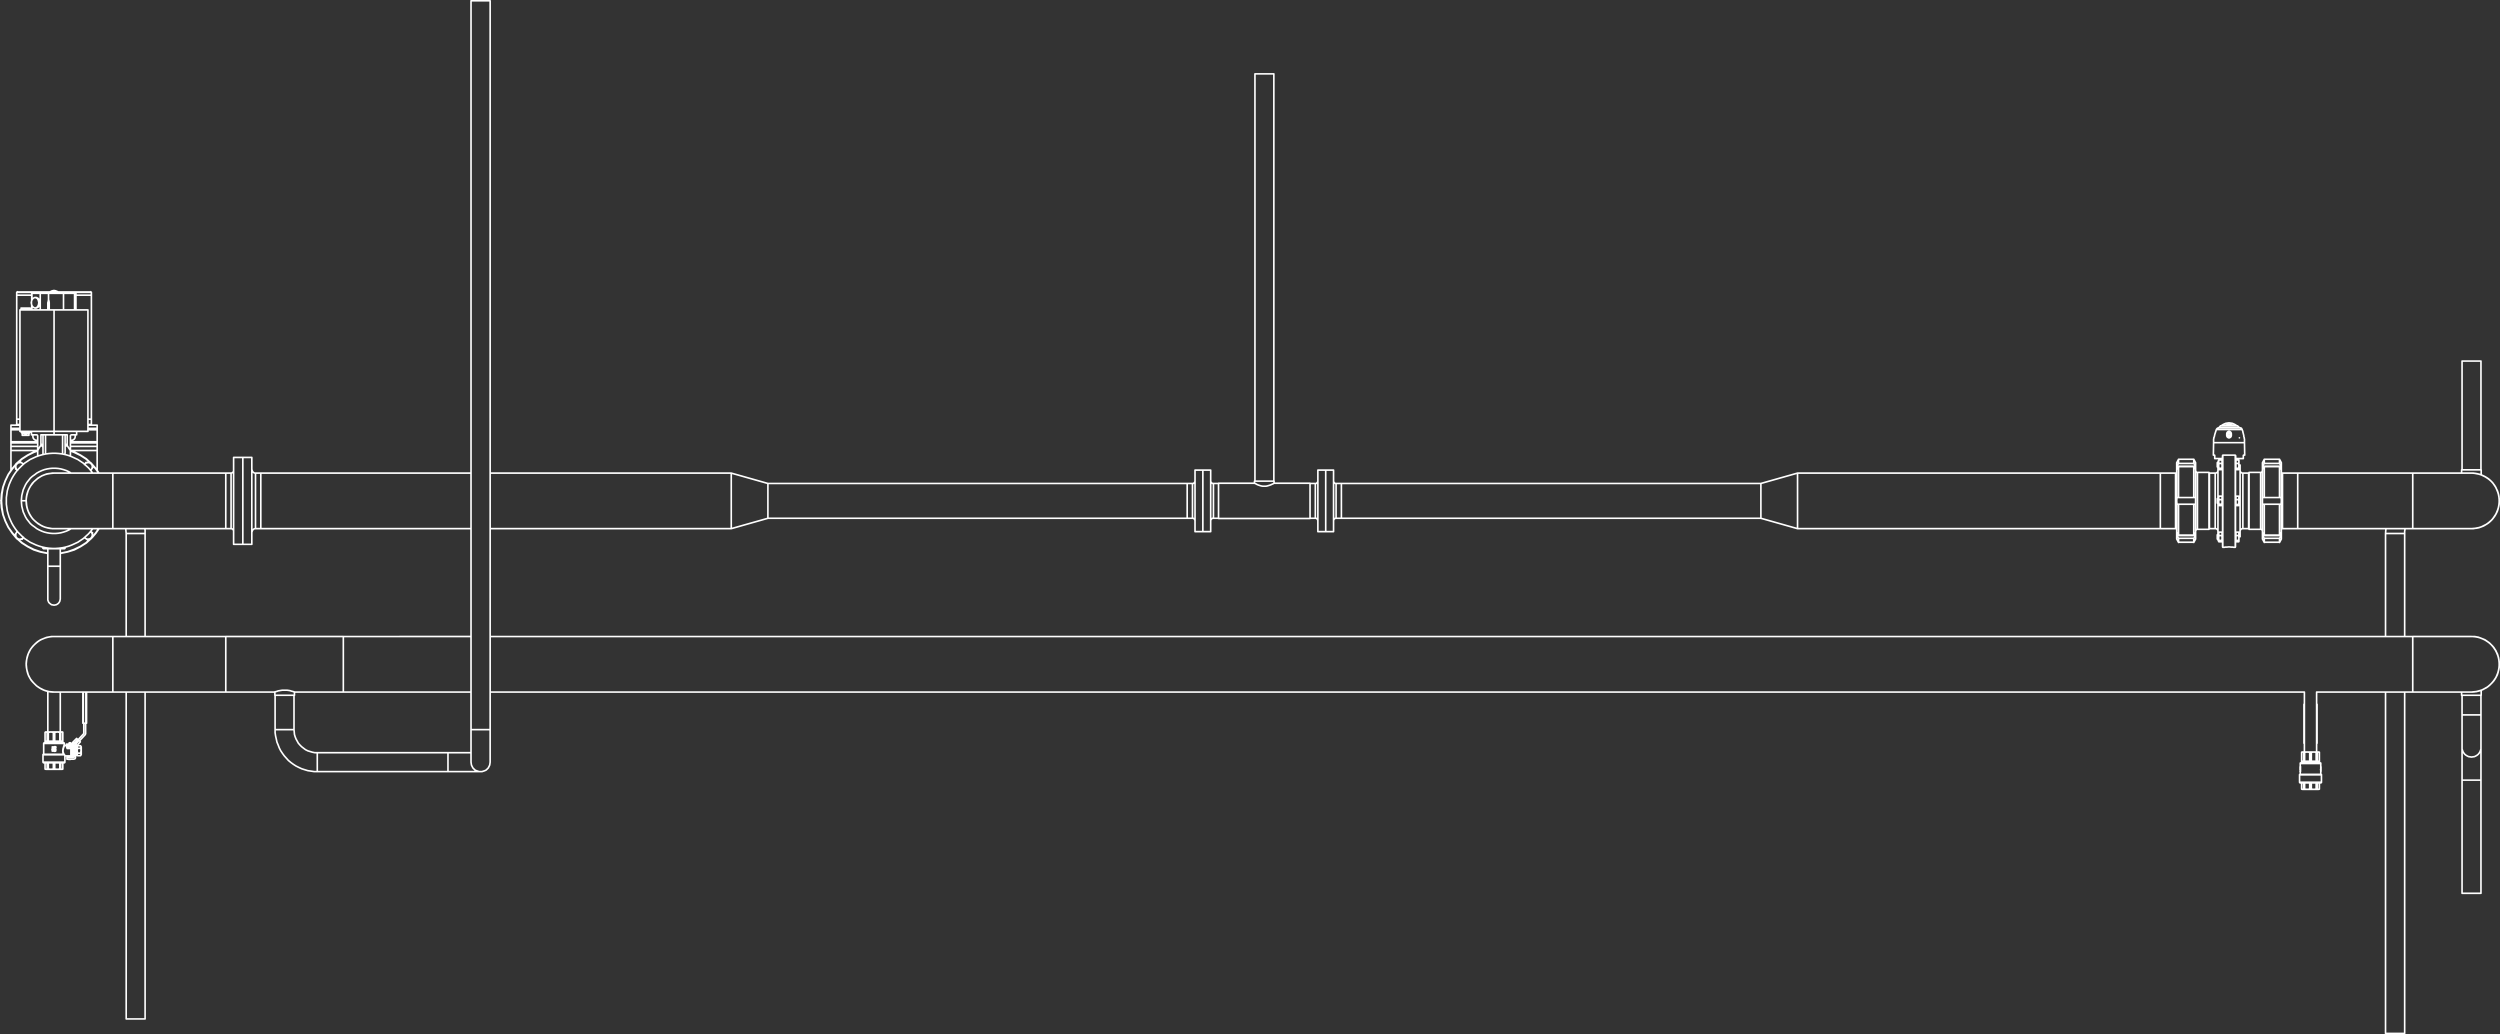 <?xml version="1.0" encoding="UTF-8"?>
<svg id="Laag_1" data-name="Laag 1" xmlns="http://www.w3.org/2000/svg" viewBox="0 0 1084.61 448.71">
  <rect x="0" y="0" width="1084.61" height="448.71" fill="#333333" stroke="none"/>
  <defs>
    <style>
      .cls-1 {
        fill: none;
        stroke: #fff;
        stroke-linecap: round;
        stroke-linejoin: round;
        stroke-width: .71px;
      }
    </style>
  </defs>
  <path class="cls-1" d="m100.25,205.25h0v24.1m10.6,0h0v-24.1m861.9-18.9h-11.2m12.2,5.7h-13.4m20.4,12.9v12.3m0,0v12.4m-27.4,0v-12.4m0,0v-12.3m19.7.3v24.1m-12,0v-12.1m0,0v-12m29.2,0h0v23.6m0,0v.5m-46.4,0h0v-24.1M13.55,131.35h.1m6.1,57.3v8.3m7.4,0v-8.3m3.4,3h11.6m-37.4,0h11.6m-7.7-5.2h-3.9m37.4,0h-4m-21.8,5.7H4.75m37.4,0h-11.6m-14.2,1.5H4.75m37.4,0h-11.6m11.6,1.8h-11.6m-14.2,0H4.75m23,131.8l-.2-.5-.2-.6v-.7l.1-.6.2-.6.2-.5.1-.2.1-.1m-.8-1.5h-7.7m8,5.4l-.2-.5-.1-.7v-.7l.1-.7.2-.6.1-.5.2-.3v-.1m0-.7h-8.9m-.3,8.1h9.5m-9.5-3.2h9.3m-.3-.1h-8.7m988,7.1h0m0-1.6h0m-.1,1.1h0m-8.9-1.2h0m8.3-2.1h-7.7m8.3.6h-8.9m-.3,8.1h9.5m-9.5-3.2h9.5m-971-22.4v-13.5m1.1,13.5v-13.5m962.3,5.5h.2m5.3,0h.2m-478.8-80.9v-7.6m0,0v-7.5m44.2,0v15.1m-53.3-15.1v15.1m62.3,0v-7.6m0,0v-7.5M20.75,259.85v.5l.2.5.2.5.4.4.4.3.4.3.6.1.5.1.5-.1.5-.1.5-.3.4-.3.3-.4.3-.5.1-.5.1-.5m-5.4-14.2h5.4m0,14.2l-.1.5-.1.5-.3.5-.3.4-.4.3-.5.3-.5.1-.5.1-.5-.1-.6-.1-.4-.3-.4-.3-.4-.4-.2-.5-.2-.5v-.5m5.4-14.2h-5.4m106.8,70.9h-8.2m0,0h8.2m10.1,10v8.2m56.7-8.2v8.2m-56.7,0h0v-8.2m56.7,8.2h0v-8.2m10,4.1l.1.7.1.6.3.6.3.6.4.4.5.5.6.3.6.2.6.2h.6m0,0h.7l.6-.2.6-.2.6-.3.5-.5.4-.4.3-.6.3-.6.1-.6.1-.7m-8.3-14.1h4.1m0,0h4.2m0,14.1l-.1.7-.1.6-.3.6-.3.6-.4.4-.5.5-.6.3-.6.2-.6.2h-1.3l-.6-.2-.6-.2-.6-.3-.5-.5-.4-.4-.3-.6-.3-.6-.1-.6-.1-.7m8.3-14.1h-8.3M204.35.35h4.1m0,0h4.2M62.95,231.45h-8.2m0,0h8.2m0,210.6h-8.2m1021.6-131.9h-8.2m0,0h8.2m0,14.2v.6l-.2.6-.2.6-.4.6-.4.5-.5.4-.5.3-.6.3-.7.1-.6.1-.6-.1-.7-.1-.6-.3-.5-.3-.5-.4-.4-.5-.4-.6-.2-.6-.2-.6v-.6m0,0v.6l.2.6.2.6.4.6.4.5.5.4.5.3.6.3.7.1.6.1.6-.1.7-.1.6-.3.5-.3.5-.4.4-.5.4-.6.2-.6.2-.6v-.6m0,14.1h-8.2m8.2,49.1h-8.2m0-49.1h8.2m-33.1-107h-8.3m0,0h8.3m0,216.9h-8.3m33.2-291.7h8.2M544.45,32.05h8.2m-235.4,197.3h0v-12.1m0,0v-12m-268.3,24.1h0v-12.1m0,0v-12m0,0h0v24.1m-25.5,0h-.6l-1.1-.1-1-.2-1.1-.3-1-.4-1-.5-.9-.6-.9-.6-.8-.7-.8-.8-.7-.9-.6-.9-.5-1-.4-1-.3-1.1-.2-1-.1-1.1-.1-1.1.1-1.1.2-1.1.3-1.1.3-1,.5-1,.5-.9.7-.9.7-.9.8-.7.8-.7.9-.6,1-.6,1-.4,1-.4,1.1-.2,1.1-.1,1.1-.1m0,0h-.8l-1.1.2-1.1.2-1.1.3-1,.4-.9.5-1,.6-.8.7-.8.7-.8.8-.6.9-.6,1-.5,1-.4,1-.3,1-.2,1.1-.1,1.1v1.1l.1,1.1.2,1.1.3,1,.4,1,.5,1,.6,1,.6.9.8.8.8.7.8.7,1,.6.9.5,1,.4,1.1.3,1.1.2,1.1.2h.8m756.4-24.1h0v24.1m266.9-24.1h0v24.1m25.5-24.1h.8l1.1.2,1.1.2,1,.3,1,.4,1,.5.9.6.9.7.8.7.7.8.7.9.6,1,.4,1,.4,1,.3,1,.2,1.1.1,1.1v1.1l-.1,1.1-.2,1.1-.3,1-.4,1-.4,1-.6,1-.7.9-.7.8-.8.7-.9.7-.9.6-1,.5-1,.4-1,.3-1.1.2-1.1.2h-.8m-25.5,0h0v-12.1m0,0v-12m25.5,24.1h.3l1.1-.1,1-.2,1.1-.2,1-.4,1-.5,1-.5.9-.6.8-.7.8-.8.7-.9.6-.9.5-1,.5-1,.3-1,.2-1.1.2-1.1v-1.1m0,0v-1l-.2-1.1-.2-1.1-.3-1-.5-1-.5-1-.6-.9-.7-.9-.8-.8-.8-.7-.9-.6-1-.5-1-.5-1-.4-1.1-.2-1-.2-1.1-.1h-.3m0,95h.3l1.1-.1,1-.2,1.1-.3,1-.3,1-.5,1-.5.9-.7.8-.7.8-.8.7-.8.6-.9.5-1,.5-1,.3-1,.2-1.1.2-1.1v-1.1m0,0v-1.1l-.2-1.1-.2-1-.3-1.1-.5-1-.5-.9-.6-1-.7-.8-.8-.8-.8-.7-.9-.6-1-.6-1-.4-1-.4-1.1-.3-1-.2h-1.4m-25.5,24.1h0v-12.1m0,0v-12m25.5,0h.8l1.1.1,1.1.2,1,.4,1,.4,1,.5.9.6.9.6.8.8.7.8.7.9.6.9.4,1,.4,1,.3,1.1.2,1.1.1,1.1v1.1l-.1,1.1-.2,1-.3,1.1-.4,1-.4,1-.6.9-.7.9-.7.8-.8.8-.9.7-.9.5-1,.6-1,.4-1,.3-1.1.2-1.1.1-.8.1m-25.5-24.1h0v24.1m-997.8,0h0v-12.1m0,0v-12m0,0h0v24.1m-25.5,0h-.6l-1.1-.1-1-.2-1.1-.3-1-.4-1-.5-.9-.6-.9-.6-.8-.8-.8-.8-.7-.8-.6-1-.5-.9-.4-1-.3-1.1-.2-1.1-.1-1.1-.1-1.1.1-1.1.2-1,.3-1.1.3-1,.5-1,.5-1,.7-.9.7-.8.8-.8.8-.7.9-.6,1-.5,1-.4,1-.4,1.1-.2,1.1-.2h1.1m0,0h-.6l-1.1.1-1,.2-1.1.3-1,.4-1,.4-.9.6-.9.7-.8.7-.8.8-.7.9-.6.9-.5,1-.4,1-.3,1-.2,1.1-.1,1.1-.1,1.1.1,1.1.2,1.1.3,1,.3,1.1.5,1,.5.9.7.9.7.8.8.8.8.7.9.6,1,.5,1,.5,1,.3,1.1.3,1.1.1,1.1.1m293.8-95v24.1m15.9-19.6v15.1m446.7,4.5v-24.1m-15.9,19.6v-15.1M23.45,300.25h-.6l-1.1-.1-1-.2-1.1-.3-1-.4-1-.5-.9-.6-.9-.6-.8-.8-.8-.8-.7-.8-.6-1-.5-.9-.4-1-.3-1.1-.2-1.1-.1-1.1-.1-1.1.1-1.1.2-1,.3-1.1.3-1,.5-1,.5-1,.7-.9.7-.8.8-.8.8-.7.9-.6,1-.5,1-.4,1-.4,1.1-.2,1.1-.2h1.1m25.5,24.1h0v-24.1m1023.3-70.9h.5l1.1.1,1.1.2,1.1.3,1,.4,1,.5.9.6.9.6.8.7.8.8.6.9.6.9.5,1,.4,1,.4,1.1.2,1,.1,1.1v2.2l-.2,1.1-.3,1.1-.3,1-.5,1-.6.9-.6.9-.7.9-.8.7-.8.7-.9.6-1,.6-1,.4-1.1.4-1,.2-1.1.1-1.1.1m-25.5-24.1h0v24.1m25.5,46.8h.5l1.1.1,1.1.2,1.1.3,1,.4,1,.4.9.6.9.7.8.7.8.8.6.9.6.9.5,1,.4,1,.4,1,.2,1.1.1,1.1v2.2l-.2,1.1-.3,1-.3,1.1-.5,1-.6.9-.6.9-.7.8-.8.8-.8.7-.9.6-1,.5-1,.5-1.1.3-1,.3-1.1.1-1.1.1m-25.5-24.1h0v24.1M23.45,229.35h-.6l-1.1-.1-1-.2-1.1-.3-1-.4-1-.5-.9-.6-.9-.6-.8-.7-.8-.8-.7-.9-.6-.9-.5-1-.4-1-.3-1.1-.2-1-.1-1.1-.1-1.1.1-1.1.2-1.1.3-1.1.3-1,.5-1,.5-.9.7-.9.7-.9.8-.7.8-.7.9-.6,1-.6,1-.4,1-.4,1.1-.2,1.1-.1,1.1-.1m25.5,24.1h0v-24.1m49,0h0v24.1m3.4-30.9h0v37.7m4-37.7h0v37.7m7.8-6.8h0v-24.1m-7.8,30.9h0v-37.7m3.9,37.7h0v-37.7m861.5-13.7h-7.4m8.3.8h-9m0,0l-.3.1-.3.1-.3.3-.2.3m0,0l-.7,2.2m0,0l-.1.5-.1.5-.2.3v.1m7.6-1l-.1.4-.2.3-.3.2-.2.1h-.4l-.2-.1-.3-.2-.2-.3-.1-.4m0,0v-.8m0,0l.1-.4.2-.3.3-.2.2-.1h.4l.2.1.3.2.2.3.1.4m0,0v.8m5.2-.8l-.1-.4-.1-.3v-.3m.5,2.5l.1.2v.1-.1l-.1-.2-.1-.3v-.4m0,0l-.2-.8m-8.8,9.3h5.2m0,0l.1.1h.1v.2h.1m0,0v1.2m0,0h3.3m0,0v-1.2m0,0h0v-.2l.1-.1m0,0h.5m-13.6,0h.5m0,0l.1.1v.2m0,0v1.2m0,0h3.3m0,0l.1-1.2m0,0h0v-.2h.1l.1-.1m24.5,36.1h-6.6m-37.2-32.5h6.6m0,32.5h-6.6m37.2-32.5h6.6m-6.6,32.5v1.7-1.7m0,0l-.8-1.2m-29.8-31.3v-1.8,1.8m0,0l.8,1.2m-7.4,31.3v1.7-1.7m0,0l-.7-1.2m45.2,0l-.7,1.2m0,0v1.7-1.7m-36.4-1.2l-.8,1.2m0,0v1.7-1.7m29.8-31.3l.8-1.2m0,0v-1.8,1.8m-37.9,1.2l.7-1.2m0,0v-1.8,1.8m43.8,0v-1.8,1.8m0,0l.7,1.2m-8.1,30.1h8.1m.1-.7l-.1.7m-8.1,0v-.7m-29-29.4h-8.1m-.1.7l.1-.7m8.1,0v.7m-8.1,29.4l-.1-.7m.1.7h8.1m0-.7v.7m37.1-30.1l.1.7m-.1-.7h-8.1m0,.7v-.7m-19.6,29.8h0v1.8m.2-2h0v2.2m-.2-33.3h0v.7m0,0v1.1m.2-2h0v.8m0,0v1.4m9.2-3l-.1-.2m0,35.5h-1.2m1.2,0l.1-.3m-8.7.3h1.3m7.4-4l-.1-.2m-1.2-27.1h1.2m.1-.3l-.1.3m-7.3,0h-1.3m8.7-3.4v-.5m-9,31.5v3.2m.2-3.5l.1-.2m0,3.6l-.1.3.1.3m-.3-35h0v1.2m0,0v2m.3-.1l-.1.3.1.3m-.1-4l.1-.2m1.3,0h-1.3m0,0l-.1.8.1.7m8.7,1.1v-1.8m-1.3,34.7v-.6m0-30.7v-.6m0-2.1v-1.5m1.2,1.5l.1-.7m-.1-.8l.1.8m-1.3-.8h1.2m0,34.9l.1.3m0-3.1v-.5m0,3.6v-1.3m-.1-2.6l.1.8m-1.3-.8h1.2m-1.2,1.5v-1.5m1.3-27.4v-1.3m-.1,1l.1.3m-1.3-.3v-2.1m0,2.1h1.2m.1-1l-.1,1m.1-1l-.1-1.1m0,0h-1.2m-6.1,29.8h-1.3m0,0l-.1.8.1.7m1.3,0h-1.3m0,0l-.1,1.1.1,1m1.3,0h-1.3m1.3-2.1l.1,1.1-.1,1m0,0l.1.3-.1.3m0-4v-.2m0,0l.1.8-.1.7m7.4,1.1v-1.8m0,0l-.1.7m-1.2,2.1h1.2m.1-1l-.1,1m0-2.1l.1,1.1m-1.3-1.1h1.2m-1.2,2.1v-2.1m-7.4-31.3h1.3m-1.3,0l-.1,1.1.1,1m1.3,0h-1.3m1.3-3.4v-.2m0,0l.1.8-.1.7m0,0l.1,1.1-.1,1m0,0l.1.3-.1.3m11.6,1.5v12m0,0v12.1m.2-24.4v12.3m0,0v12.4-.3m-17.2,0v-12.1m0,0v-12m-.2,24.4v-12.4m0,0v-12.3.3m13.5-3.5v31.1m-9.6-1.1h0v-13.3m0-2.3v-13.3m27.5-2.1v2.2m0,28.7v2.2m-8.2-2.2v2.2m0-33.1v2.2m-37.2,30.9v-2.2m0-28.7v-2.2m8.2,2.2v-2.2m0,33.1v-2.2m36.4.5l.7-1.2m0,0l.1.7m0-14.4v14.4m0-14.4l-.1,1.5m-37.9,13.4l.8-1.2m0,0v.7m0,0v-14.4m0,0v1.5m29.8,13.4h6.6m0-13.4v13.4m-7.4-14.9v14.4m0,0v-.7m0,0l.8,1.2m0-13.4v13.4m-.8-13.4v-1.5m7.4,1.5h-6.6m7.3,0h-.7m-6.6,0h-.8m8.1-2.9l.1,1.4m0-14.3v14.3m0-14.3l-.1.7m0,0l-.7-1.2m0,13.4h.7m-8.1,0h.8m0-13.4l-.8,1.2m0,0v-.7m0,0v14.3m0,0v-1.4m-29,1.4v-14.3m0,0v.7m0,0l-.8-1.2m.8,13.4v1.4m-.8-1.4h.8m0,2.9h-.8m0,0h-6.6m0,13.4h6.6m0,0v-13.4m-7.3,0l-.1-1.5m0,14.4v-14.4m0,14.4l.1-.7m0,0l.7,1.2m0,0v-13.4m0,0h-.7m37.9-2.9h6.6m0-13.4v13.4m0-13.4h-6.6m0,0v13.4m-37.2,0h6.6m0,0v-13.4m0,0h-6.6m0,13.4v-13.4m0,0l-.7,1.2m0,0l-.1-.7m0,14.3v-14.3m0,14.3l.1-1.4m0,0h.7m17,.3v1.9m0,0v.4m-.2-2.1v1.6m0,0v.3m9.4-2.9l-.1-.1m-1.2,4.1h1.2m.1-.3l-.1.3m-7.3,0h-1.3m8.7-.3l-.1-.2m-1.2.5v-.5m-6.1-3.6h-1.3m8.6,0l.1.7m-1.3-.7h1.2m-1.2,1.5v-1.5m-5.8,22v-39.6m-1.7,17.7l.1-.1m0,3.5l-.1.3.1.3m0-4.1l-.1.7.1.8m-.3-1.1v2.8m0,0v.5m2.4,18.5h.2l.5-.1h.7l.9-.1m0,0l.9.1h.7l.5.1h.2m-5,0v-39.9m5.5.1v39.6m-.1.2v-39.9m1.6,21.5v-1.3m0-1.8v-.5m0,2.3v-1.8m0,0l-.1.8m-1.2,2.1v-2.1m1.2,2.1h-1.2m1.2,0l.1-1.1m-.1-1l.1,1m-1.3-1h1.2m-7.3-1.5l.1.7-.1.8m0,2l.1.3-.1.3m0-4v-.1m0,1.5l.1,1-.1,1m0-2h-1.3m0,0l-.1,1,.1,1m0,0h1.3m6.2-19.2h0v-.1m-.3,0h.3m-.3-.5h0m-5.9.5v.2m0-.2h.3m0-.5h0m2.8-11.2h.3l.3.2.2.3.1.3-.1.4-.2.3-.3.1-.3.1-.3-.1-.3-.1-.2-.3-.1-.4.1-.3.2-.3.3-.2h.3m0,.4h.2l.1.1.1.2.1.1-.1.2-.1.2-.1.1h-.4l-.1-.1-.1-.2-.1-.2.1-.1.1-.2.1-.1h.2m29.8,17.1h0v23.6m0,0v.5m-59.6,0h0v-24.1M13.75,130.25v.1l-.1.5-.1.5m0,0l.1.5.1.5v.1m-4.1,56.4h0m0-.8v.8m23.3-61.6h-.6m-21.2,7.2v-.3m1.4,54.7h-1.2m1.2-.8v.8m-2.9,0h1.2m-1.2-.8v.8m1.7,0h-.2m.2,0v-.8m0,0h1.3m-1.5.8h-.3m.3-1.2v1.2m-1.6-.8h1.3m0,0v.8m2.1-1.2h-1.8m0,0h-1.9m1.9-.5v.5m0-54h1.9m-1.9.5h1.9m-3.9,0h2m0,0v-.5m-2,0h2m21.2-6.4h-4.8m4.8,0v7.2m-18.5-7.2h-.1m0,5.1v2.1m0-7.2v3.1m7,1h.6m6.2-4.1h-6.5m0,2.7l.2.7.1.7m0,0v3.1m6.2-7.2v7.2m.7,59.7v2.1m0,0l-.1.8v.1m2.4-1.7v2.4m-14.2-2.4v2.4m2.4-.7l-.1-.1v-.8m0-2.1v2.1m9.7-2.8l-.1.4v.3m0,0v-5.5m.6,4.1l.3.6m-.8.1l.2-.3.3-.4m-.5.7h.9m-10.8,0h-.9m.2-.1l.3-.6m0,0l.2.4.2.3m0,0l.1.4.1.3m0,0v-5.5m-4.8-56.2v2m0-7.2v3m3.6-3h-3.6m6.9,7.2v-3.1m.3-1.4l-.1.7-.2.7m.3-4.1v2.7m0-2.7h-3.6m0,0v7.2m.3,54.2h5.7m-9.8,0h2.1m0,0h.2l.2.1.1.1v.1l.1.1v.1m0,6.3v-6.3m1.2,4.3l-.7,1.1-.5.9m1.4-2.1l-.2.1m.2-.1v-4.7m5.7,0v-1.5m0,1.5h5.7m0,4.7v-4.7m.1,4.8l-.1-.1m.1.1l.7,1.1.6.9m0,0v-6.3m0,0v-.2l.1-.1.1-.1.2-.1h.1m0,0h2.2m-17.6-55l.3-.1.4-.2.3-.2.2-.4.2-.4.1-.5.1-.5m-.4,0l-.1.5-.1.5-.2.4-.2.4-.3.2-.4.2-.3.1-.4-.1-.3-.2-.3-.2-.3-.4-.2-.4-.1-.5v-.5m0,0v-.5l.1-.5.2-.4.3-.4.3-.2.3-.2.4-.1.3.1.4.2.3.2.2.4.2.4.1.5.1.5m0,0h.4m0,0l-.1-.5-.1-.5-.2-.4-.2-.4-.3-.2-.4-.2-.3-.1m24.6,76.2l-.1-.1-.9-1.2-.9-1-1.1-1-1.1-1-1.2-.8-1.2-.8-1.3-.6-1.3-.6-1.3-.5-1.4-.4-1.4-.3-1.5-.2-1.4-.1h-1.4l-1.5.1-1.4.2-1.4.3-1.4.4-1.4.5-1.3.6-1.3.6-1.2.8-1.2.8-1.1,1-1,1-1,1-.9,1.2-.8,1.2-.7,1.2-.6,1.3-.6,1.4-.4,1.3-.4,1.4-.2,1.5-.2,1.4v1.4m0,0v1.5l.2,1.4.2,1.5.4,1.4.4,1.3.6,1.4.6,1.3.7,1.2.8,1.2.9,1.2,1,1,1,1,1.1,1,1.2.8,1.2.8,1.3.6,1.3.6,1.4.5,1.4.4,1.4.3,1.4.2,1.5.1h1.4l1.4-.1,1.5-.2,1.4-.3,1.4-.4,1.3-.5,1.3-.6,1.3-.6,1.2-.8,1.2-.8,1.1-1,1.1-1,.9-1,.9-1.2.1-.1m-16.8-94.9h-14.8m14.8,52.7h-14.8m29.5-52.7h-14.7m0,0v52.7m14.7,0h-14.7m7.4,18.1h0l-1-.6-1.1-.5-1.2-.4-1.1-.3-1.2-.2-1.2-.1h-1.2l-1.2.1-1.2.2-1.2.3-1.1.4-1.1.5-1.1.6-.9.7-1,.7-.9.8-.7.9-.8,1-.6,1-.5,1.1-.5,1.1-.3,1.2-.3,1.2-.1,1.1-.1,1.2m2.1,0h-2.1m0,0l.1,1.3.1,1.1.3,1.2.3,1.2.5,1.1.5,1.1.6,1,.8,1,.7.9.9.8,1,.7.9.7,1.1.6,1.1.5,1.1.4,1.2.3,1.2.2,1.2.1h1.2l1.2-.1,1.2-.2,1.1-.3,1.2-.4,1.1-.5,1-.6m513.4-20.6h8.5m15.6,16.2h0v-7.7m0,0v-7.6m-39.7,15.3h0v-7.7m0,0v-7.6m15.6,0h.1l.1.1.3.1.3.2.4.2.5.2.6.2.7.2.6.1h1.3l.6-.1,1-.3.6-.2.4-.2.5-.2.3-.2.2-.1m-425,92h-8.5m-21.3-25.5h0v12m0,0v12.1m51-24.1h0v12m0,0v12.1m-21.2,0l-.1-.1h-.2l-.2-.1-.4-.1-.4-.1-.6-.2-.6-.1-.7-.1h-2.1l-.6.1-.6.1-.6.1-.5.2-.4.1-.3.1h-.2v.1m948.7-96.4h4.3m0,0h4.2m0,97.8h-8.5M32.55,188.65l.1.6-.1.7-.4.6-.6.4-.8.1h-.2m-14.2,0h-.3l-.7-.1-.6-.4-.4-.6-.1-.7m0,0l.1-.6m24.9,45.3l.1-.1M.45,217.15l-.1.1m0,0l.2.2m7,16.4v.1m34.6-48.1h0v.6m0,5.2v-5.2m0,5.2v.5m0,1.5v-1.5m0,3.3v-1.8m0,10.4v-8.6m-37.4,0v8.6m0-8.6v-1.8m0-1.5v1.5m0-1.5v-.5m0,0v-5.2m0,0v-.6m0-1.4h2.7m-2.7,1.4v-1.4m3.9,1.4h-3.9m37.4-1.4v1.4m-2.8-1.4h2.8m0,1.4h-4m-6.6,10l-.8-.3M.45,217.95v.4l.2,1.1m15.4-23.9l-.8.3m22.9-11.4h1.2m-31.9,0h1.2m31-56.4h-6.7m-19.2,0h-6.5m1.4,56.1h-1.4m32.4,0h-1.5m-29.5-2.3h-1.4m32.4,0h-1.5m1.5-55h-10.9m0,0H7.25m32.1-.2h-10.7m0,0H7.55m-.3,106.7l-1.9-2.2-1.7-2.4-1.3-2.7-1-2.8-.5-3-.2-3m20.1,22.7h-.3l-2.9-.6-2.9-1-2.6-1.3-2.5-1.6-1.8-1.6m31.7-.4l-2.1,2-2.5,1.6-2.7,1.3-2.8,1-2.9.6h-.3m16.6-10.6l-1.2,1.8-1.5,1.8m-.4-31.7l1.9,2.2,1.2,1.8m-12.2-9.6l1.6.6,2.7,1.3,2.5,1.6,1.7,1.6m-31.7.3l2.2-1.9,2.5-1.6,2.6-1.3,1.7-.6M.65,217.25l.2-2.9.5-3,1-2.8,1.3-2.7,1.7-2.4,1.5-1.8m.6,32.1l-.3-.2-1.9-2.3-1.7-2.5-1.3-2.7-1-2.8-.6-3-.2-3m20.3,22.8h-.3l-3-.6-2.8-.9-2.7-1.4-2.5-1.6-1.9-1.7m32.3-.5l-.2.2-2.2,2-2.5,1.6-2.7,1.4-2.9.9-2.9.6h-.3m16.8-10.7l-1.3,1.9-1.6,1.9m-.6-32.3l.2.2,2,2.3,1.3,1.9m-12.4-9.7l1.7.5,2.7,1.4,2.5,1.6,1.8,1.7m-32.3.5l.2-.2,2.3-2,2.5-1.6,2.7-1.4,1.7-.5M.45,217.25l.2-2.9.6-3,1-2.8,1.3-2.7,1.7-2.5,1.6-1.9m32.9,2.1l-.3.3-.2.2m-32.1,27l.3-.3.1-.2m1,3.4l-.5-.1-.4-.2-.4-.3-.3-.4m29.7-31.4l.3-.4.4-.3.5-.1.5-.1m0,0l.4.1.5.2.3.3.3.4m0,0l.2.5v.5l-.1.4-.2.5m.3,28.6l-.1.5-.2.4-.3.4-.4.3m.9-.5l-.9.5m-28.9-.7l-.3.4-.4.3-.4.1-.5.1m28.1-32.4l.6-.9m-30.3,32.3l-.1-.5v-.9l.3-.5m32.1-.5l.3.3.3.4.2.5v.4m-29.9.9l-.5.9m29.4-.2l-1,.5m1-.5l-.5.1-.4.1-.5-.1-.4-.2m0,0l-.4-.3-.1-.2m2.5-2.6l.9.6m0,0l-.1,1m0,0l-.1,1.1m-30.3-32.3l.6.4m-.6-.4l.4.3.1.2m-2.7,32.4l-.5-.9m0,0l-.4-1m31.5,2.3l-.8-.6m0,0l-.7-.4m2.8-32.5l.5.9m0,0l.5,1m0,0l-.6.9m0,0l-.4.6m-29.7,29.8h-1.1m0,0l-1.1-.1m-.6-31.4v-1.1m0,1.1v-.5l.3-.4.3-.4.4-.3m-1,.5l1-.5m-1.3,31.1l.6-.9m0,0l.3-.6m.2-26.4l-.4-.3-.2-.4-.2-.5v-.4m-.1,1l.1-1m1-1.6l.9-.5m-.9.5l.4-.1.5-.1.5.1.4.2m-.9-.6l.9.6m27.6-.3h1.1m0,0l1,.1m-31.7,3.3l-.9-.6m998,127.5h.1v.1m-4.9,0h0v-.1h.1m-968.3-9.1l-.8.9m0,0h0l-.1.1h-.1m0,0h-2m0,0v.5m0,0h2m0,0h.4l.1-.1.1-.1h.1m.7-.9l-.7.9m2.3-2.3l.5.4m0,0l-1.4,1.6m2-1l-1.4,1.6m.8-2.2l.1.1.2.2.1.1h.1v.1l.1.1m-1.6-1.5l-1.5,1.5m2-1l-1.4,1.5m.9-2h0l.1.1.1.1.1.1.1.1.1.1m-.9,2l-.5-.5m0,0l-.1-.1-.1-.1h-.1l-.1-.1-.1-.1-.1-.1m1.7,1.6h0l-.1-.1-.1-.1-.1-.1-.1-.1-.1-.1-.1-.1m2.1,5h-1.3m1.3-4.3h-1.3m1.3,3.2h-1.3m1.3-2.1h-1.3m1.6,2.7h0v-3.3m-.3,2.7l.2.3v.3l-.2.5m0-4.3l.2.3v.3l-.2.5m0,0l.2.5v.6l-.2,1m-1.3,0l-.1-.6-.1-.5.2-1m0,0l-.1-.3-.1-.3.2-.5m0,4.3l-.1-.3-.1-.3.2-.5m-.3-3.2h0v4.2m964.6,6.3h0v.2m0,0v-.2m0,0h0m-974.9-9.7h.1m983.7,8.6v-.2m0,0h0m0,0v.2m-976-9v1.7m0,2h0v-.3m.6.3h0v-.3m-.5-2.8l-.1-.6m0,0l.1-.6m.5.6l-.1-.6m-.4,0h.4m-.4,4.6l-.1-.6m.1.6h.4m0,0l.1-.6m-.6-1.7l.1-1.1m0,0h.4m0,2.3h-.4m-.1.5v-1.7m0,1.7l.1-.5m0,0l-.1-1.2m.6,0v-1.7m0,1.7l-.1-1.1m0,0l.1-.6m0,3.4v-1.7m0,1.7l-.1-.5m0,0l.1-1.2m-.9,3.8h-.8m.8-.9v-.6m0,1.5v-.1m-.8,0v.1m-.6-1.5l.3.6m1.1-6.3h-.5m-.2.6l.2-.6m-.4,1.5l.1-.4m.8-.5v-.6m0,1.5v-.4m-11,10.3h0m7.7,0h0m3.5-5.7v-4.5m-.2.3h-.9m-2.8,10l.4-.1m0-2.7v2.7m-7.7-2.7v2.7m0,0l.5.1m-.5-16l.5-.2m7.2.2l-.4-.2m-6.4,13.4v2.7m5.9-2.7v2.7m-5.9,0h.5m-.9.1l.4-.1m5.9,0l.5.1m-.9-.1h.4m-5.9-15.9l-.4-.2m6.3.2l.5-.2m-2,16.2h2m-6.8,0h2m0-16.2h-2m6.8,0h-2m5.7,7.2v-.8m-.8.8h.8m0-.8h-.8m0,.8h-.6m.6-.8v.8m0-.8h-.9m.3.8l-.1-.3-.1-.3-.1-.2m-4,9.8l1.1-.1m0-2.7v2.7m-5-2.7v2.7m0,0l1.1.1m-1.1-16l1.1-.2m3.9.2l-1.1-.2m-1.1,16.1l1.1.1m-2.8,0l1.1-.1m-1.1.1h2.8m2.4-16h0m0,0v3.8m0,0h-.9m0,0v-3.8m0,0h-.4m0,0v3.8m0,0h-2.2m0,0v-3.8m-.6,0v3.8m0,0h-2.2m0,0v-3.8m0,0h-.5m0,0v3.8m0,0h-.9m0,0v-3.8m0,0h0m3.6,13.2v2.7m0,0h.6m0-2.7v2.7m-.6-15.9l-1.1-.2m1.7.2h-.6m.6,0l1.1-.2m0,0h-2.8m1.1,7.6h.1m.4.8v-.1m.3-.2v.1m0-.1h0m3.7-3.4h-8.4m3.6,2.7h.4m0,0h0m-.6,0h0m0-.4h.6m-.6.1v-.1m0,.1h.5m-.5.3l.2-.1.1-.1.2-.1m.1,0l-.1.1-.2.1-.1.1m0,.6h0m0,.3h0m0,0h0m0-.1v-.2m.3.2h-.3m0-.2l.1.1h.1l.1.1m-.3,0v-.2m-.2.2h.2m-.2.1v-.1m.2.1h-.2m.2,0h0m.4-.1v.1m0-1.3v.1m0,1.2h-.4m0-.3h.2l.1.1.1.1m0-.8h-.6m1.3.2h.1m.1.2h0m-.1-.1h-.5m.5-.1v.1l.1.1m-.2-.2v.1h.1m.1-.3h-.4m.4.1v-.1m-.6.1v-.1m0-.3v-.1m0,0h.6m0,0v.1m-.6.3l.2-.1.1-.1.2-.1m.1,0l-.2.1-.1.1-.1.1m-.2.3v.1m.5-.7h-.5m.6.4h-.6m.6.3h-.6m.1.4h0l.1.1m.1-.2v-.1m0,0h.2l.1.1m0,.2h-.1m-.1-.2h0v.1m0,0h0v.1h-.1v.1h-.1m0,0h-.1v-.1m.1-.3v.1m0,0h-.1v.1m-.1,0v-.1h.1v-.1h.1m.3.1h-.1m.1.2v-.2m.1,0v.2m-.3-.1h0v-.1m-.1.2h.1v-.1m.2-1.4h.1v-.1m-.3.2h.1l.1-.1m-.5-.4h.6m0,.2v-.2m-.1.2v.1m-.4-.2h.4m-.4.3h0v-.2m.2.2h-.2m.4-.1v.1h-.2m-.2-.2v-.1m.4,0v.1m-.5,0v-.2m.6.3h0v-.1m-.5,1.7h-.1v-.1m-.3-.5h-.1m-.2-.1h.1v.1m0,0v.1l-.1.1h-.1m0,0h-.1v-.1h-.1v-.1m.3-.2h.2v.1m0,0h.1v.1m-.1.2v-.1m0,0h0m-.3-.2h.1v.1m0,0v.1h-.1m0,0h-.1v-.1m0,0h0v-.1h.1m-.2.1h0l.1-.1.1-.1h.1m.2.2h0l-.1-.1h-.1m.2.2h0v-.1h.1m.6-.8h-.1l-.1-.1-.1-.1v-.1m-.3,1.1v.1l-.1.1m.1-1.1v-.1m-.2.2h.1l.1-.1m-.3-.3v.2m0-.2h-.3m0,0h0m0,0h.6m-.1,0v.2m-.2-.2h.2m-.2.2v-.2m.1.3h0l-.1-.1m.2.1h-.1m.1-.1h0v.1m.1-.1v-.2m-.3.2v.1l.1.1m4.9,3l.2.3v.2m-9.2,3h8.9m.1-3.5v-.1h-.1l-.1-.1m970.2,6.9h0m.1-.7v.1h-.1m0,0h0m0,0h0m8.9,1h0m-8.9-.1h0m0-.8h0m0,.1h-.1m0,.3h0m0-.7h.1m0,.3l-.1.1m.1-.1h0m0-.3v.2m-.1-.5v.3m.2-.1v-.1m-.1.4h.1m-.1.5v.4m-.1-.4v-.1m0-.2v.3m9-.4h0m0-.9h0m0,.1h0m0,0v.1m0-.2h0m0,0v.1m0-.1h0m0,1h.1m0,.2v.1m-.1-1.4h.1m0,1h0m0,.1v-.1m0-.3v-.1m0,.4v-.2m-.1,1.1h.1m-.1-.3h.1m-.1.3h0l.1.1m0,0h0v-.1m0-.1v-.2m0,.3h0v-.1m-.1.1h0m0-1.4h0m.1-.3v-.2m0,.3h0v-.1m-.1.1h.1m-.1,0h0m.1,1h0m-.1.2h.1m-.1,0h0m-8.9.7h0m8.9-1.9h0m0,.2h.1m-9-.4h-.1m.1,0h-.1m9,1.8h0m0-.4h0m0-.5h0m-8.9-1h0m0,.3h0m0,.3h0m0-.1h-.1m9,.9h0m0-.1h0v.1m0-.4h0m0,0h0m0-.4h0m0,.1h0m0,.3h.1m0,0h0m-.1,0h0m0-.4h.1m0,0v.1m-.1,0v-.1m0,.1h.1m-.1.3v-.2l.1-.1m0,.3h-.1m.1-.3v.1l-.1.1v.1m.1-.6v-.1m0,.2h0v-.1m-.1-.3v.2m0-.2h0m0,0h0m0,0h.1m0,0v.2m-.1-.2h.1m-.1.2v-.2m.1.3h-.1v-.1m.1,0v.1m0-.1h0m0,0v-.2m-.1.2h0v.1l.1.1m-.1,1h0m0,.4h0m0,0h0m0-.1v-.2m.1.2h-.1m0-.2v.1h.1v.1m-.1,0v-.3m0,.3h0m0,.1h0m0,0h0m.1,0h-.1m.1-.1v.1m-.1-.4v.1l.1.1v.1m-.1.1h0m0,0v-.1m0,0h0m.1-.5h0m-.1-.1h0l.1.1m0,0v.1l-.1.1m0,0h0v-.2m0-.2h.1v.1m0,0h0v.1m0,.2v-.1m0,0h0m-.1-.2h0v.1m0,0h0v.1m0,0h0v-.1m0,0h0v-.1m.1.1v.2m0-.2h0v-.1h-.1m.1.2h0v-.1m-.1-.2h0m0,.2h-.1m.1,0h0v-.2m-8.8.5h-.1m.1-.4h-.1m.1-.3h-.1m0-.2h0m.1,0h-.1m0-.2h0m0,.1h.1v-.1m-.1.1h0m0,.6h0m-.1-.3h0m.1,0v-.1m0,0h0m0,0v.1m0,0h0m0,0h0m0,0h0m0,0v.2m0,0h0v-.2m0,0v.3m-.1-.3h.1m0,.3v-.2l-.1-.1m.2.9h-.1m.1-.9h-.1m0,0h0m0,.8h0m0,0v.1m0,0v-.1m0,.1h0m-.1-.5v.1m0-.1h.1m0,0v-.1m0,0h0m0,0v.1m0,0h0m0,0v.1m0,0h0m0,0v.2m0,0v-.2m0,0v.2m0-.2h0m0,.2v-.1l-.1-.1m.1.2h0m0,.6v-.1m0,.1h0m-.1-.2h0m0,0h.1m0,.1v-.1m0,.1h0m0,.1l-.1-.1v-.1m0-1.9h0v-.1l.1-.1m0,0h0v.1m0,.2h0l-.1-.1m.1,0h0v.1m0,0h0v-.1m0,0h0v-.1m0,0h0v.1m-.1,0h0l.1-.1m0,0h0v.1m0,0h0v.1m0,.1h0l-.1-.1v-.1m.1.1h0v.1m0,0h0v-.1m0-.2h0v-.1m.1,0h-.1m0,0h0v.2m.1,0h-.1m0,0h0v.2m.1,0h-.1m0,.2v.2m0,0h0l-.1-.1v-.1m0,0h.1v-.1m0,.2h-.1v-.1m.1-.1h0v.1m0,0v.1m0,0h0m-.1-.1h0v-.1h.1m0,.3h0m.1-.2h-.1m0-.1h0m0,0h0v.1m8.3,9.2h0m-7.7,0h0m7.3.1l.4-.1m0-2.7v2.7m-7.7-2.7v2.7m0,0l.4.1m7.3-16.1l-.4-.1m-6.9,0l-.4.1m6.8,13.3v2.7m-5.9-2.7v2.7m5.9,0l.5.1m-1-.1h.5m-5.9,0h.4m-.9.1l.5-.1m0-16l-.5-.1m6.4.1l.5-.1m-2,16.2h2m-6.9,0h2m4.9-16.2h-2m-2.9,0h-2m.9.1l1.1-.1m3.9.1l-1-.1m-4,13.4v2.7m0,0l1.1.1m2.9,0l1-.1m0-2.7v2.7m-2.1-16l1.1-.1m0,0h-2.9m1.1.1l-1.1-.1m-1.5,4h-.9m0,0v-3.9m0,0h0m7.7,0h0m0,0v3.9m0,0h-.9m0,0v-3.9m0,0h-.5m0,0v3.9m0,0h-2.1m0,0v-3.9m0,0h-.7m0,0v3.9m0,0h-2.2m0,0v-3.9m0,0h-.4m0,0v3.9m3.3,12.1l1.1.1m-2.9,0l1.1-.1m-1.1.1h2.9m-1.8-2.8v2.7m0,0h.7m0-2.7v2.7m-4.7-8h0m-.1-.3v-.1m0,.2h0m.1,0h-.1m.1.5v.1m-.1-.1h.1m-.1.2h0m0-.1h0v.1m.1-.1h-.1m.1-.4v.1m0-.1h0m0,.1v-.1m0-.3v.2m0-.2h0m0-.1v.1m0-.1h0m0-.1v.1m-.1-.1h.1m-.1.1v-.1m0,.1h0m.1-.4h0m0,0h0m0-.1v.1m-.1-.1h.1m-.1.1v-.1m.1-.3v.2m-.1-.1h0v-.1m8.9,1v-.1m0,.1h0v-.1l-.1-.1m.1.1v.1m0-.5h0m0-.7h0m0-.2h0m0,0h0m0,0h0m0,.2v-.2m0,.9h0m0-.9h0m0,1.8h0m0,0h0m0,0h0m0,0v-.1m0,0v-.3m0-.2v.1m0-.9h0v-.2m0-.2v.2m0,.7v-.3m0,0v-.1m-.1.7h.1v-.2m-8.9-.6h0m0-.1h.1v.1m0,.2h-.1m.1.2v.3m-.1.4v-.2m0,.8v-.2m.1-.7v.1m-.1,0h0m.1-1.5h0v.2m0,0h0v.2m8.5-2h-8.3m-.3,8.7h8.9m-977.8-11.1h2.7m-2.7.8v-.8m3.7,0v.3l-.1.1-.1.2-.1.1h-.2l-.2.1h-.1m0,0h-2.9m2.9-1v.1l-.1.1h-.1m1-.2v.2m0-1.2v1m-.8,0h.1v-.1m.7.1h-.8m.1-.1v-.9m0,0v-4.1m.7,4.1h-.7m.7-4v4m0-4h0v-.1h.1v-.1m.2-.1l-.2.1m4-4.3l-2.4,2.6m2.7-3.2v.1l-.1.1v.2l-.1.1-.1.1m.3-5.1v4.5m-.8-.1v-4.4m-.1,4.6h0l.1-.1v-.1m-2.5,2.8l2.4-2.6m-4,4.4l.2-.3m-.4.8h0v-.3l.1-.1v-.1h.1m3.7-9v-13.5m0,13.5h.2m0,0h1.1m0,0h.3m0-13.5v13.5m962.2-8.5l-.1.1v.1l-.1.1v.2m5.7,0v-.2l-.1-.1v-.1l-.1-.1m-5.5.5v16.7m0,0h.2m5.3,0h.2m0,0v-16.7M28.05,238.05h-9.2m7.9-.3h1.5m-9.7,0h1.6m501.7-7.1v-13.4m0,0v-13.3m3.4,26.7v-13.4m0,0v-13.3m49.9,0v26.7m-3.4-26.7v26.7m-56.7-20.9v15.1m6.8-20.9v26.7m-3.4-26.7v26.7m63.5-5.8v-7.6m0,0v-7.5m-3.4,20.9v-13.4m0,0v-13.3m-3.4,26.7v-13.4m0,0v-13.3M26.15,259.85v-14.2m-5.4,0v14.2m0-21.8v7.6m5.4,0v-7.6m978.9,88.2v-26m-5.3,0v26m-973.6-8.7v-17.3m-5.4-.3v17.6m106.8-1v-14.9m-8.2,0v14.9m0,0v1.3l.2,1.4.3,1.3.3,1.4.5,1.2.5,1.3.6,1.2.8,1.2.8,1.1.9,1,.9,1,1.1.9,1.1.8,1.1.7,1.2.6,1.3.6,1.3.4,1.3.4,1.4.2,1.3.2h1.4m0-8.2h-1.1l-1-.2-1-.3-1-.3-1-.5-.8-.6-.9-.7-.7-.7-.7-.8-.5-.9-.5-.9-.4-1-.3-1-.1-1.1-.1-1m66.8,10h-56.7m0,8.2h56.7m10-8.2h-10m0,8.2h14.1m4.2-4.1h0v-14.1m-8.3,0v14.1M204.35.35v316.2m8.3,0V.35M62.95,231.45v-1.3l-.1-.8m-8.3,0h0l.1,1.1.1,1m8.2,44.7v-44.7m0,210.6v-141.8m-8.2,0v141.8m0-210.6v44.7m1021.6,34v-8.5m-8.2,0v8.5m0,0v14.2m8.2,0v-14.2m0,28.3v-14.1m-8.2,0h0v14.1m8.2,49.1v-49.1m-8.2,0v49.1m-33-158.2l-.1.8-.1,1.3m8.3,0v-1l.2-1.1m-.2,46.8v-44.7m0,216.9v-148.1m-8.3,0v148.1m0-216.9v44.7m33.2-119.5v47.2m8.2,0v-47.2M544.45,32.05v176.7m8.2,0V32.05m-35.3,177.7h-184.2m195.5,0h-2.2m44.2,0h-2.3m195.6,0h-184.3m0,15.1h184.3m-195.6,0h2.3m-44.2,0h2.2m-195.5,0h184.2m-304.7,4.5h104.6m-206.4,0h93.5m-155.4,0h51.3m0-24.1h-51.3m155.4,0h-93.5m206.4,0h-104.6m-163.7,0h-25.5m0,24.1h25.5m894.9-24.1h-164m181.2,0h-2.5m17,0h-2.5m73.7,0h-56.5m0,24.1h56.5m-73.7,0h2.5m-17,0h2.5m-181.2,0h164m102.9,0h25.5m0-24.1h-25.5m25.5,70.9h-25.5m0,24.1h25.5m-67.2,0h41.7m-834.1,0h787.1m-872,0h76.6m-155.4,0h70.3m85.1-24.1H48.95m997.8,0H212.65m-163.7,0h-25.5m0,24.1h25.5m284.2-90.5l-15.9-4.5m0,24.1l15.9-4.5m430.8,0l15.9,4.5m0-24.1l-15.9,4.5M23.45,300.25h25.5m0-24.1h-25.5m1048.8-70.9h-25.5m0,24.1h25.5m0,46.8h-25.5m0,24.1h25.5M23.45,229.35h25.5m0-24.1h-25.5m74.5,24.1h2.3m0-24.1h-2.3m2.3,24.1h.2l.2.1.2.1.2.1.1.2.1.2.1.2v.2m0-26.3v.2l-.1.2-.1.2-.1.2-.2.1-.2.1-.2.1h-.2m1.1,30.9h4m0-37.7h-4m11.8,6.8h-2.3m0,24.1h2.3m-2.3-24.1h-.3l-.3-.1-.3-.2-.2-.2-.2-.2-.1-.3-.1-.3-.1-.3m0,27.3l.1-.3.1-.3.1-.3.2-.2.2-.2.3-.2.3-.1h.3m-1.6-30.9h-3.9m0,37.7h3.9m852.9-2.1h0m0-2.2h0m11.5-41.9h0m-2.1,0h0m-4.5-5.8l-.3.1h-.5l-.3.1-.2.1-.3.1-.3.1-.2.1m4.2,0l-.2-.1-.3-.1-.3-.1-.2-.1-.3-.1h-.5l-.3-.1m-2.3,53.3h0m4.6,0h0m-6-52.7l-.8.9m9-.1l-.8-.8m2,1.6l-.1-.2-.1-.1-.1-.2-.1-.1-.2-.1h-.2l-.1-.1h-.2m2.1,6.5v-1.6l-.1-.2v-.3m-.6-2.8l-.1-.1v-.2l-.1-.1v-.1l-.1-.1v-.2m-12.3,3.6v.3l-.1.2v1.6m0,0l-.1,5.4m13.6,0l-.1-5.4m8.6,43.2h6.6m-37.2-36h-6.6m0,36h6.6m37.2-36h-6.6m-.8,34.6l.8,1.5m-29.8-34.6l-.8-1.5m-7.4,34.6l.8,1.5m43.8,0l.8-1.5m-38,1.5l.8-1.5m29.8-34.6l-.8,1.5m-36.4-1.5l-.8,1.5m45.4,0l-.8-1.5m-17.6,35.6v-.1m0-31.2v-.1m-9.4,30.4l.2.2m0-2.2l-.2.2m.4-.2h-.2m0,2.2h.2m-.4-31.5l.2.2m0-2.2l-.2.2m.4-.2h-.2m0,2.2h.2m9-2.9v-.1m0,31.4v-.1m-1.3.3h-.2m0,3.2h.2m0-34.5h-.2m0,3.2h.2m-7.7,31.3l.2.3m0-3.8l-.2.3m0-28.1l.2.3m0-3.8l-.2.3m1.9,31.3l-.2-.3m0,3.8l.2-.3m0-34.5l-.2-.3m0,3.8l.2-.3m-3.2,2h-2.5m0,24.1h2.5m12,0h2.5m0-24.1h-2.5m2.5,24.1l.2.3m0-24.7l-.2.3m5.2-.3h-5m0,24.7h5m-22.2-24.4l-.2-.3m0,24.7l.2-.3m-5.2.3h5m0-24.7h-5m28.2-.7l-.1.1v.2l-.1.1v.1l-.2.1-.1.1h-.3m0,24.7h.3l.1.1.2.1v.1l.1.1v.2l.1.1m-29,0l.1-.1v-.2l.1-.1.1-.1.1-.1.1-.1h.3m0-24.7h-.3l-.1-.1-.1-.1-.1-.1-.1-.1v-.2l-.1-.1m19.3,26.2v-.2l.1-.2.1-.2.2-.2.1-.1.2-.1.2-.1h.3m0-24.1h-.3l-.2-.1-.2-.1-.1-.1-.2-.2-.1-.2-.1-.2v-.2m-9.6,0v.2l-.1.2-.1.2-.1.2-.2.1-.2.1-.2.1h-.3m0,24.1h.3l.2.1.2.1.2.1.1.2.1.2.1.2v.2m9.1,2.4h.5m0-31.1h-.5m0,17.5v-.1m-9-3h-.2m0,2.3h.2m-.4-.2l.2.2m0-2.3l-.2.2m9.4-.9v-.1m-1.3.3h-.2m0,3.3h.2m-5.8,18.3l.1.2m-2-18.6l.2.4m0-3.9l-.2.4m2,21.7h.4m4.6,0h.4m0,0l.1-.2m-5.6-21.5l-.2-.4m0,3.9l.2-.4m6.2-34.1l-.1-.1-.6-.4-.6-.3-.7-.3-.7-.1-.7-.1m0,0l-.7.1-.7.1-.7.3-.6.3-.6.4v.1m26.5,44.6h6.6m0-24.1h-6.6m-.5,24.7v-.3l.1-.1.1-.1.1-.1h.2m0-24.1h-.2l-.1-.1-.1-.1-.1-.1v-.3m-45.9.6h-6.6m0,24.1h6.6m.5-24.7v.3l-.1.1-.1.1-.1.1h-.2m0,24.1h.2l.1.1.1.1.1.1v.3M32.95,134.45v-7.2m-20.5,7.2l.1-.3m-2.9,0l.1.3m2.9,53.6v-.4m-3.1,0v.4m3.4-.4v-.5m-3.7,0v.5m3.8-53.5v-.5m-3.9,0v.5m4.5,53v1.5m19.6,0v-1.5m-18-53.5h.4m0-4.6h-.4m-6.6,5.4v52.7m29.5,0v-52.7m506.1,74.3v.9m8.5,0v-.9m-24.1,16.2h39.7m0-15.3h-15.6m-8.5,0h-15.6m-400.9,92v-1.4m-8.5,0v1.4m29.7-25.5h-51m0,24.1h21.3m8.5,0h21.2m919-96.4v1.4m8.5.8v-2.2m0,97.8v-2.2m-8.5.8v1.4M25.25,126.65l-.2-.1-.2-.1-.3-.1-.2-.1-.2-.1h-.2l-.3-.1h-.2m0,0h-.3l-.2.1h-.2l-.3.1-.2.1-.2.1-.2.1-.3.1m17.8,57.8l.3-.3m-32.5,0l.3.3m-.2-57.6v1.2m32.4,0v-1.2m-32.4,1.2v53.8m32.4,0v-53.8m0,56.1v-2.3m-32.4,0v2.3m.3-57.6l-.3.3m32.4,0l-.3-.3m-4.1,197.5l-.3-.5m0,4.3l.3-.5m-1.9,0l.3.5m0-4.3l-.3.5m0-.5h-.6m0,4.2h.6m-2.5-.1l.1.3m.4,0l.1-.3m-11.9,3.3v2.7m7.7,0v-2.7m-7.7,2.7l.2.1m7.4,0l.1-.1m0-15.9l-.1-.2m-7.4,0l-.2.2m11.2,5.7h-.2m-.8,0h-1.7m.1,4.5h2.6m-2.7-4.5l-.1-.1-.1-.1m-.6-1.3v-4.2m-7.7,0v4.2m0,0v.2h-.1v.1h-.2m8.3,0h-.1l-.1-.1v-.1l-.1-.1m.6,1.3v-.7m-8.9,0v4.7m8.9-4.7h0v-.2h-.1v-.1h-.1m-8.4,0h-.1l-.1.1v.1h-.1v.1m9.2,8.1v-2.7m-9.5-.5v3.2m9.2.3h.1l.1-.1.1-.1v-.1m-9.5,0h0l.1.1v.1h.1l.1.1m8.8-3.7h-8.9m0,0h-.1v.1h-.1v.1m987.6,14.9v-2.7m-7.7,0v2.7m7.5.1l.2-.1m-7.7,0l.2.1m0-16.2l-.2.1m7.7,0l-.2-.1m.2,4.4v-4.3m-7.7,0v4.3m0,0v.1l-.1.1v.1h-.2m8.3,0h-.2v-.1l-.1-.1v-.1m.6,2.1v-1.5m0,1.7h0m0,.3v-.1m0,.6v-.1m0,.5h0m0,1.8v-1.4m-8.9.3v1.1m0-1.7v.4m0-.8v.1m0-.6v.2m0-.4v.1m0-.3v.1m0-1.8v1.3m8.9-1.3v-.2h-.1l-.1-.1h-.1m-8.3,0h-.1l-.1.1h-.1v.2m9.2,8.1v-3.2m-9.5,0v3.2m9.2.3h.1v-.1h.1v-.1h.1v-.1m-9.5,0h0v.1l.1.1h.1v.1h.1m9.1-3.7h-9.3m9.4.2h0v-.1h-.1v-.1m-9.3,0h0v.1h-.1v.1M28.25,237.75v-.3m-9.7,0v.3m9.5.3l.2-.3m-9.7,0l.3.3m509.8-28.3h-2.2m0,15.1h2.2m-2.2-15.1h-.5l-.2-.2-.1-.1-.2-.2-.1-.2-.1-.2v-.2m0,17.3v-.2l.1-.2.1-.2.2-.2.1-.1.2-.2h.5m-1.2-20.9h-3.4m0,26.7h3.4m43.1-5.8h2.3m0-15.1h-2.3m2.3,15.1h.4l.2.2.2.1.1.2.1.2.1.2v.2m0-17.3v.2l-.1.2-.1.2-.1.2-.2.1-.2.2h-.4m1.1,20.9h3.4m0-26.7h-3.4m-56.7,20.9h2.3m0-15.1h-2.3m2.3,15.1h.4l.2.2.2.1.1.2.1.2.1.2v.2m0-17.3v.2l-.1.2-.1.2-.1.2-.2.1-.2.2h-.4m1.1,20.9h3.4m0-26.7h-3.4m63.5,5.8h-2.3m0,15.1h2.3m-2.3-15.1h-.4l-.2-.2-.2-.1-.1-.2-.1-.2-.1-.2v-.2m0,17.3v-.2l.1-.2.1-.2.1-.2.2-.1.2-.2h.4m-1.1-20.9h-3.4m0,26.7h3.4"/>
  <path class="cls-1" d="m24.15,324.25h0m0-.1h0m-.2,1h0m.2.2h0m-.1-.2h0m-1.1-.1h0m-.3.2h0m1.2.4h0m-.1.2h0m0-.3h0m-.1.3h0m.2-1.4h0m-.9-.2h0m.1.2h0m.1,1h0m.1-.2h0"/>
</svg>